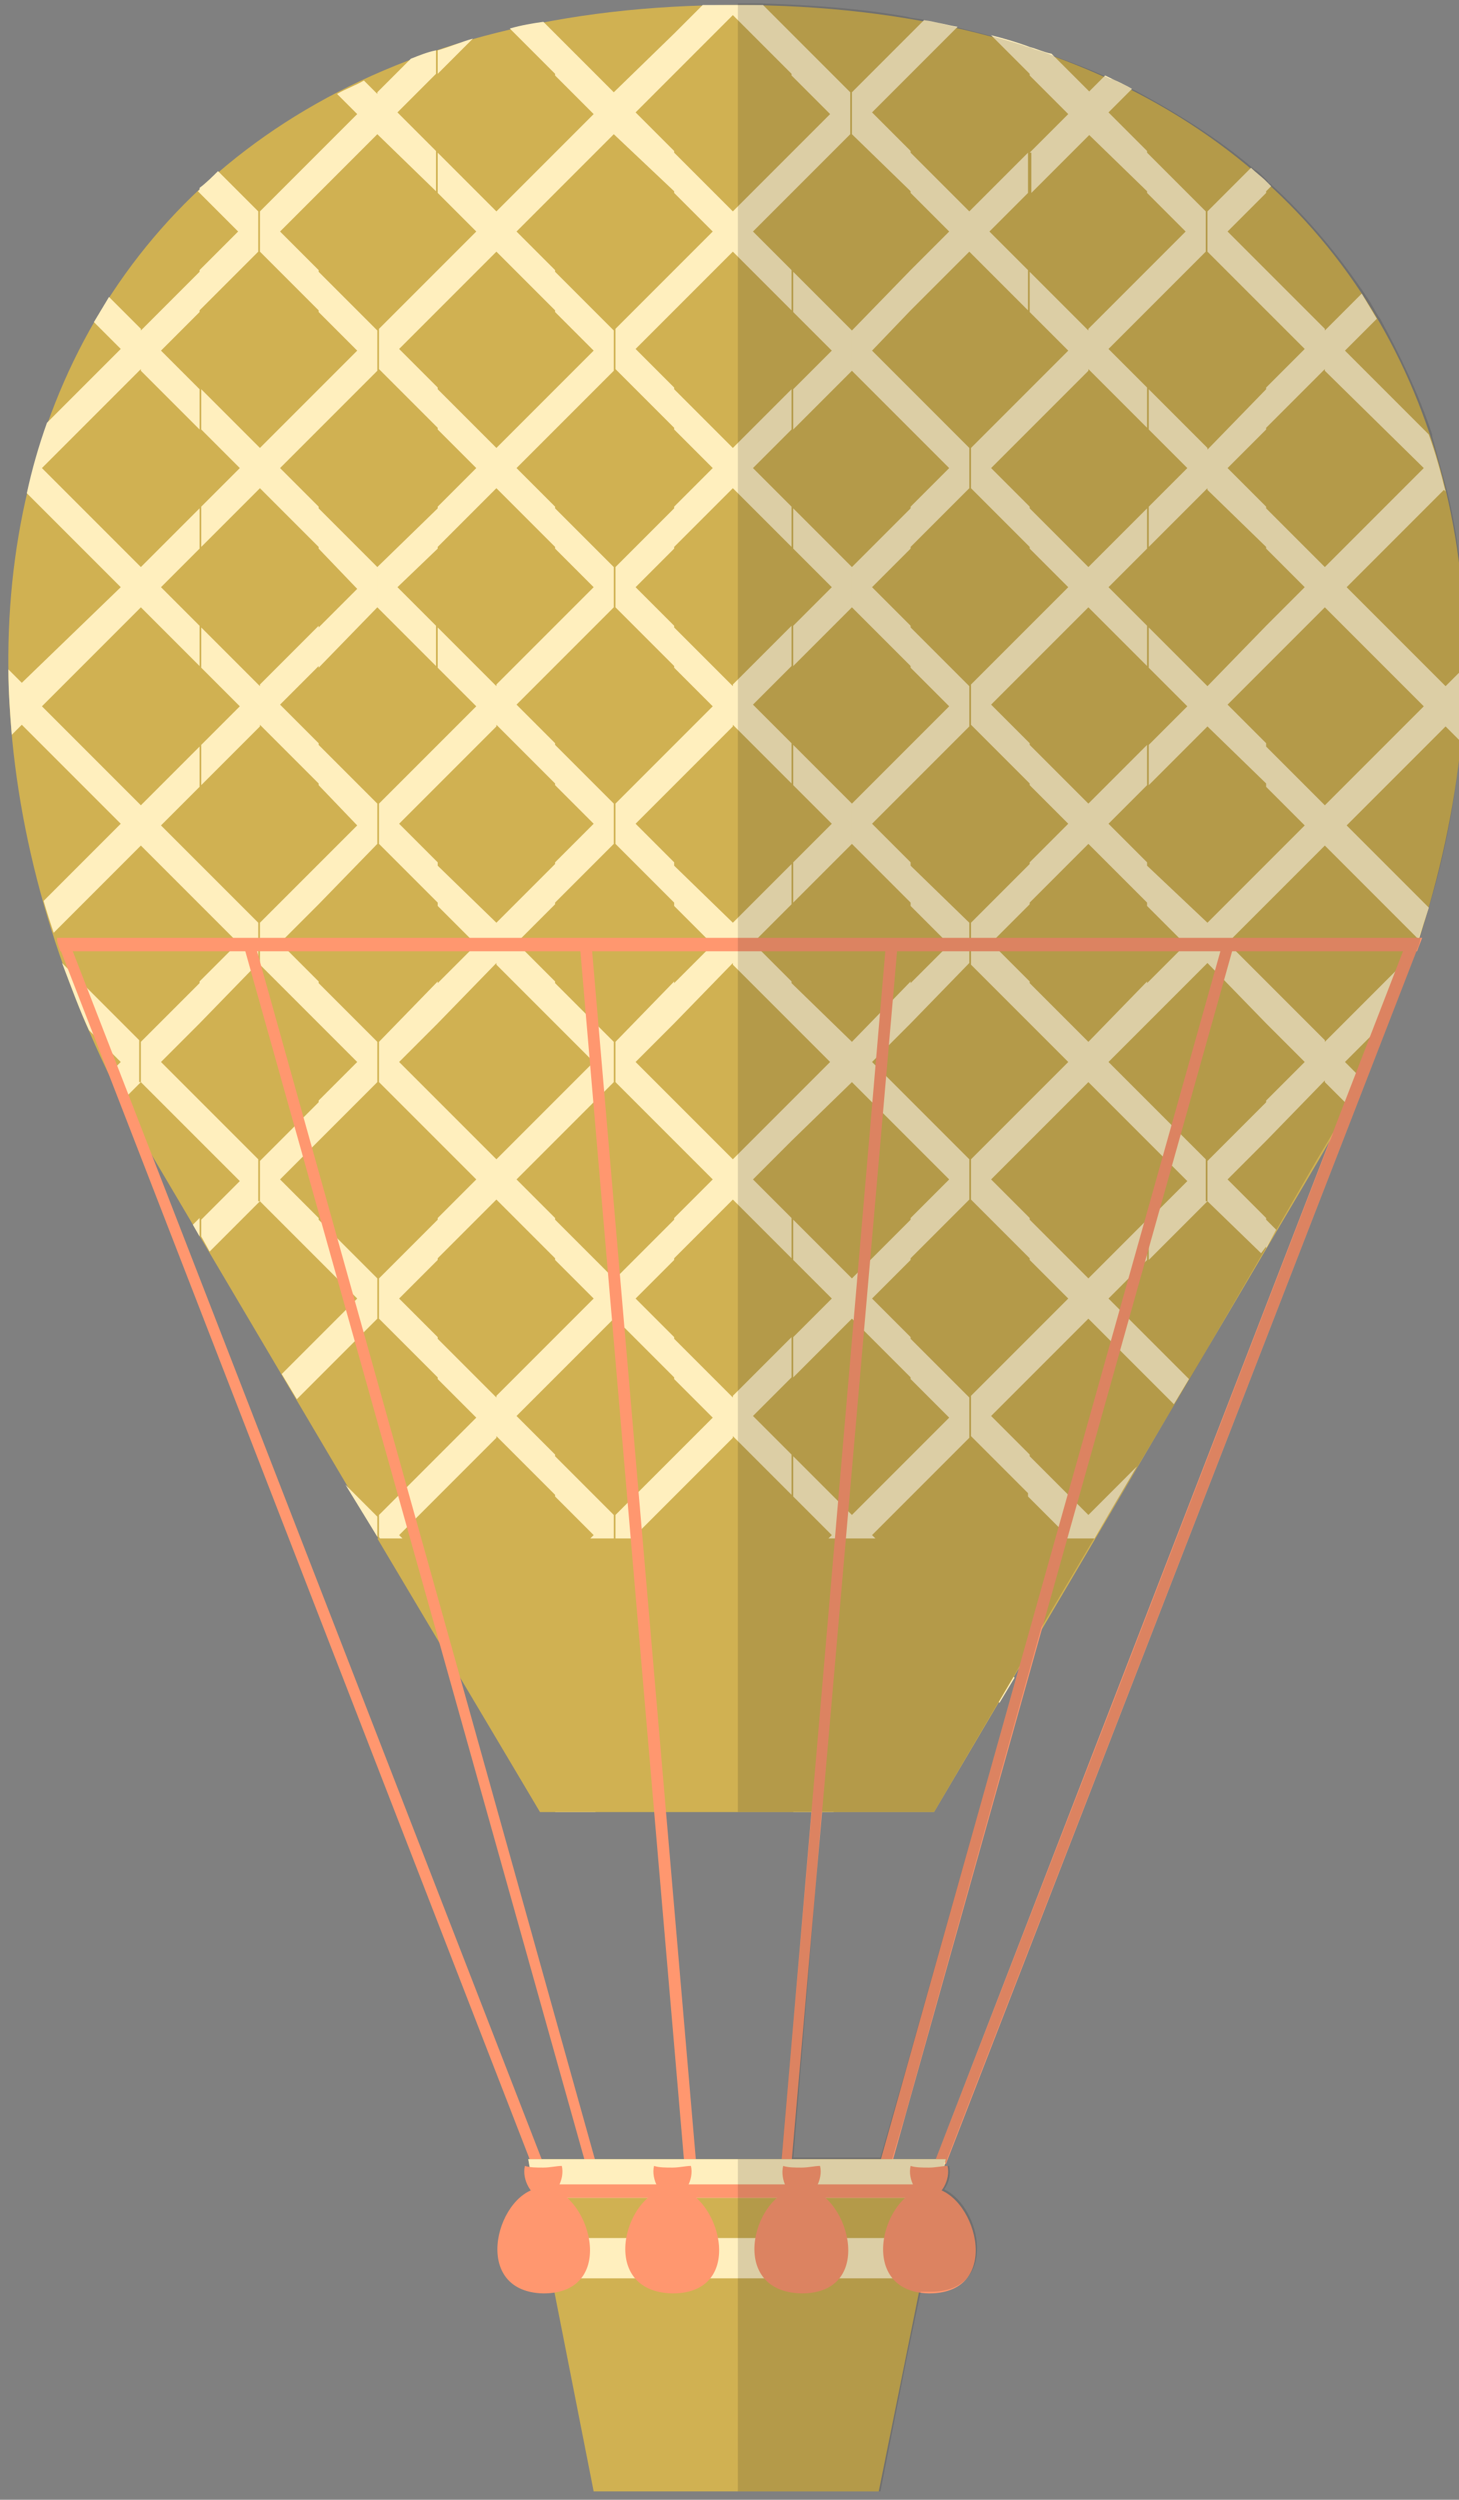 <?xml version="1.0" encoding="UTF-8"?> <!-- Generator: Adobe Illustrator 24.2.0, SVG Export Plug-In . SVG Version: 6.00 Build 0) --> <svg xmlns="http://www.w3.org/2000/svg" xmlns:xlink="http://www.w3.org/1999/xlink" id="Слой_3" x="0px" y="0px" viewBox="0 0 87 149" style="enable-background:new 0 0 87 149;" xml:space="preserve"><rect x="0" y="0" width="87" height="149" fill="#808080" stroke="none"/> <style type="text/css"> .st0{fill-rule:evenodd;clip-rule:evenodd;fill:#D0B152;} .st1{fill:#FFEFBE;} .st2{fill:#FF976F;} .st3{fill-rule:evenodd;clip-rule:evenodd;fill:#FFEFBE;} .st4{fill-rule:evenodd;clip-rule:evenodd;fill:#FF976F;} .st5{opacity:0.15;fill-rule:evenodd;clip-rule:evenodd;fill:#1A1A1A;} </style> <g> <g> <path class="st0" d="M32.2,108L9.2,69.1C-9.6,37.2,2.1,0.3,43.9,0.3c41.9,0,53.6,36.9,34.7,68.9L55.7,108H32.2z"></path> <path class="st1" d="M79,19.7l2.2-2.2c0.3,0.5,0.6,1,0.9,1.5l-1.9,1.9l5,5c0.4,1.1,0.7,2.2,1,3.4l-0.1-0.1L80.3,35l5.9,5.9 l1.3-1.3c0,1.5-0.1,3.1-0.3,4.7l-1-1l-5.9,5.9l4.9,4.9c-0.2,0.6-0.4,1.2-0.6,1.9L79,50.4v-2.4l5.9-5.9L79,36.2v-2.4l5.9-5.9 L79,22.1V19.7L79,19.7z M79,62.1l5.3-5.3c-0.4,1.3-0.9,2.6-1.5,3.9l-2.6,2.6l1,1c-0.3,0.5-0.5,1.1-0.8,1.6L79,64.5V62.1z M75.5,10.8c0.1,0.1,0.2,0.2,0.3,0.3l-0.3,0.3V10.8L75.5,10.8z M75.5,16.1l3.5,3.5v2.4l-3.5,3.5v-2.4l2.3-2.3l-2.3-2.3V16.1 L75.5,16.1z M79,50.4l-3.5,3.5v-2.4l2.3-2.3l-2.3-2.3v-2.4l3.5,3.5V50.4L79,50.4z M75.5,58.5l3.5,3.5v2.4L75.5,68v-2.4l2.3-2.3 L75.5,61V58.5L75.5,58.5z M75.5,72.7l0.6,0.6l-0.6,1.1V72.7L75.5,72.7z M79,33.8v2.4l-3.5,3.5v-2.4l2.3-2.3l-2.3-2.3v-2.4L79,33.8 z M72,12.6l2.6-2.6c0.3,0.3,0.6,0.5,0.9,0.8v0.7l-2.3,2.3l2.3,2.3v2.4L72,15V12.6L72,12.6z M75.5,53.9l-2.3,2.3l2.3,2.3V61 L72,57.4V55l3.5-3.5V53.9L75.5,53.9z M75.5,68l-2.3,2.3l2.3,2.3v1.7l-0.3,0.4L72,71.6v-2.4l3.5-3.5V68L75.5,68z M75.5,23.2v2.4 l-2.3,2.3l2.3,2.3v2.4L72,29.2v-2.4L75.5,23.2L75.5,23.2z M75.5,37.3v2.4l-2.3,2.3l2.3,2.3v2.4L72,43.3v-2.4L75.5,37.3z M68.4,9.1 l3.5,3.5l0,0V15v0l-3.5,3.5v-2.4l2.3-2.3l-2.3-2.3V9.1L68.4,9.1z M72,71.6l-3.5,3.5v-2.4l2.3-2.3L68.4,68v-2.4l3.5,3.5V71.6 L72,71.6z M68.4,79.7l2.5,2.5L70,83.7l-1.6-1.6V79.7L68.4,79.7z M72,26.7v2.4l-3.5,3.5v-2.4l2.3-2.3l-2.3-2.3v-2.4L72,26.7 L72,26.7z M72,40.9v2.4l-3.5,3.5v-2.4l2.3-2.3l-2.3-2.3v-2.4L72,40.9L72,40.9z M72,55v2.4L68.4,61v-2.4l2.3-2.3l-2.3-2.3v-2.4 L72,55z M64.9,5.5l1-1c0.6,0.3,1.1,0.5,1.6,0.8l-1.4,1.4l2.3,2.3v2.4L64.9,8V5.5L64.9,5.5z M68.4,75.1l-2.3,2.3l2.3,2.3v2.4 l-3.5-3.5v-2.4l3.5-3.5V75.1L68.4,75.1z M64.9,90.3l2.9-2.9l-2.9,4.9V90.3L64.9,90.3z M68.4,16.1v2.4l-2.3,2.3l2.3,2.3v2.4 l-3.5-3.5v-2.4L68.4,16.1L68.4,16.1z M68.4,30.3v2.4L66.1,35l2.3,2.3v2.4l-3.5-3.5v-2.4L68.4,30.3L68.4,30.3z M68.4,44.4v2.4 l-2.3,2.3l2.3,2.3v2.4l-3.5-3.5v-2.4L68.4,44.4L68.4,44.4z M68.4,58.5V61l-2.3,2.3l2.3,2.3V68l-3.5-3.5v-2.4L68.4,58.5z M61.4,9.1 l2.3-2.3l-2.3-2.3V2.8c0.4,0.1,0.8,0.3,1.3,0.4l2.3,2.3V8l-3.5,3.5V9.1L61.4,9.1z M64.9,78.6l-3.5,3.5v-2.4l2.3-2.3l-2.3-2.3v-2.4 l3.5,3.5V78.6L64.9,78.6z M61.4,86.8l3.5,3.5v2l-0.6,1l-3,2.9v-2.4l2.3-2.3l-2.3-2.3V86.8L61.4,86.8z M64.9,19.7v2.4l-3.5,3.5 v-2.4l2.3-2.3l-2.3-2.3v-2.4L64.9,19.7L64.9,19.7z M64.9,33.8v2.4l-3.5,3.5v-2.4l2.3-2.3l-2.3-2.3v-2.4L64.9,33.8L64.9,33.8z M64.9,47.9v2.4l-3.5,3.5v-2.4l2.3-2.3l-2.3-2.3v-2.4L64.9,47.9L64.9,47.9z M64.9,62.1v2.4L61.4,68v-2.4l2.3-2.3L61.4,61v-2.4 L64.9,62.1z M57.8,12.6l3.5-3.5v2.4l-2.3,2.3l2.3,2.3v2.4L57.8,15V12.6L57.8,12.6z M61.4,4.4l-2.3-2.3c0.8,0.2,1.5,0.4,2.3,0.7 V4.4L61.4,4.4z M61.4,82.1l-2.3,2.3l2.3,2.3v2.4l-3.5-3.5v-2.4l3.5-3.5V82.1L61.4,82.1z M61.4,96.3l-2.3,2.3l1.4,1.4l-0.9,1.5 l-1.7-1.7v-2.4l3.5-3.5V96.3L61.4,96.3z M61.4,23.2v2.4l-2.3,2.3l2.3,2.3v2.4l-3.5-3.5v-2.4L61.4,23.2L61.4,23.2z M61.4,37.3v2.4 l-2.3,2.3l2.3,2.3v2.4l-3.5-3.5v-2.4L61.4,37.3L61.4,37.3z M61.4,51.5v2.4l-2.3,2.3l2.3,2.3V61l-3.5-3.5V55L61.4,51.5L61.4,51.5z M61.4,65.6V68l-2.3,2.3l2.3,2.3v2.4l-3.5-3.5v-2.4L61.4,65.6z M54.3,2l0.8-0.8c0.7,0.1,1.4,0.3,2,0.4l-2.8,2.8V2L54.3,2z M54.3,9.1l3.5,3.5l0,0V15v0l-3.5,3.5v-2.4l2.3-2.3l-2.3-2.3V9.1L54.3,9.1z M57.8,99.8L57.8,99.8l-3.5,3.5v-2.4l2.3-2.3l-2.3-2.3 v-2.4l3.5,3.5l0,0V99.8L57.8,99.8z M57.8,26.7v2.4l0,0l-3.5,3.5v-2.4l2.3-2.3l-2.3-2.3v-2.4L57.8,26.7L57.8,26.7L57.8,26.7z M57.8,40.9v2.4l-3.5,3.5v-2.4l2.3-2.3l-2.3-2.3v-2.4L57.8,40.9L57.8,40.9z M57.8,55v2.4L54.3,61v-2.4l2.3-2.3l-2.3-2.3v-2.4 L57.8,55L57.8,55z M57.8,69.1v2.4v0l-3.5,3.5v-2.4l2.3-2.3L54.3,68v-2.4L57.8,69.1L57.8,69.1L57.8,69.1z M57.8,83.3v2.4l0,0 l-3.5,3.5v-2.4l2.3-2.3l-2.3-2.3v-2.4L57.8,83.3L57.8,83.3z M50.8,5.5L50.8,5.5L54.3,2v2.4L52,6.7l2.3,2.3v2.4L50.8,8l0,0V5.5 L50.8,5.5z M54.3,103.3l-2.3,2.3l2.3,2.3h-2.4l-1.1-1.1v0v-2.4l0,0l3.5-3.5V103.3L54.3,103.3z M54.3,16.1v2.4L52,20.9l2.3,2.3v2.4 l-3.5-3.5l0,0v-2.4v0L54.3,16.1L54.3,16.1z M54.3,30.3v2.4L52,35l2.3,2.3v2.4l-3.5-3.5v0v-2.4v0L54.3,30.3L54.3,30.3z M54.3,44.4 v2.4L52,49.1l2.3,2.3v2.4l-3.5-3.5l0,0v-2.4l0,0L54.3,44.4L54.3,44.4z M54.3,58.5V61L52,63.3l2.3,2.3V68l-3.5-3.5l0,0v-2.4l0,0 L54.3,58.5L54.3,58.5z M54.3,72.7v2.4L52,77.4l2.3,2.3v2.4l-3.5-3.5l0,0v-2.4l0,0L54.3,72.7L54.3,72.7z M54.3,86.8v2.4L52,91.5 l2.3,2.3v2.4l-3.5-3.5v0v-2.4l0,0L54.3,86.8z M47.2,2l3.5,3.5V8l-3.5,3.5V9.1l2.3-2.3l-2.3-2.3V2L47.2,2z M50.8,106.9l-1.1,1.1 h-2.4l2.3-2.3l-2.3-2.3v-2.4l3.5,3.5V106.9L50.8,106.9z M50.8,19.7v2.4l-3.5,3.5v-2.4l2.3-2.3l-2.3-2.3v-2.4L50.8,19.7L50.8,19.7z M50.8,33.8v2.4l-3.5,3.5v-2.4l2.3-2.3l-2.3-2.3v-2.4L50.8,33.8L50.8,33.8z M50.8,47.9v2.4l-3.5,3.5v-2.4l2.3-2.3l-2.3-2.3v-2.4 L50.8,47.9L50.8,47.9z M50.8,62.1v2.4L47.2,68v-2.4l2.3-2.3L47.2,61v-2.4L50.8,62.1L50.8,62.1z M50.8,76.2v2.4l-3.5,3.5v-2.4 l2.3-2.3l-2.3-2.3v-2.4L50.8,76.2L50.8,76.2z M50.8,90.3v2.4l-3.5,3.5v-2.4l2.3-2.3l-2.3-2.3v-2.4L50.8,90.3z M43.7,0.3h0.2 c0.5,0,1.1,0,1.6,0L47.2,2v2.4l-3.5-3.5l0,0V0.3L43.7,0.3z M47.2,103.3l-3.5-3.5l0,0v-2.4l0,0l3.5-3.5v2.4l-2.3,2.3l2.3,2.3V103.3 L47.2,103.3z M47.2,9.1v2.4l-2.3,2.3l2.3,2.3v2.4L43.7,15v0v-2.4l0,0L47.2,9.1L47.2,9.1z M47.2,23.2v2.4l-2.3,2.3l2.3,2.3v2.4 l-3.5-3.5l0,0v-2.4l0,0L47.2,23.2L47.2,23.2z M47.2,37.3v2.4l-2.3,2.3l2.3,2.3v2.4l-3.5-3.5l0,0v-2.4l0,0L47.2,37.3L47.2,37.3z M47.2,51.5v2.4l-2.3,2.3l2.3,2.3V61l-3.5-3.5l0,0V55l0,0L47.2,51.5L47.2,51.5z M47.2,65.6V68l-2.3,2.3l2.3,2.3v2.4l-3.5-3.5v0 v-2.4l0,0L47.2,65.6L47.2,65.6z M47.2,79.7v2.4l-2.3,2.3l2.3,2.3v2.4l-3.5-3.5l0,0v-2.4l0,0L47.2,79.7z M40.2,2l1.7-1.7 c0.6,0,1.2,0,1.8,0v0.6l-3.5,3.5V2L40.2,2z M43.7,99.8l-3.5,3.5v-2.4l2.3-2.3l-2.3-2.3v-2.4l3.5,3.5V99.8L43.7,99.8z M43.7,12.6 V15l-3.5,3.5v-2.4l2.3-2.3l-2.3-2.3V9.1L43.7,12.6L43.7,12.6z M43.7,26.7v2.4l-3.5,3.5v-2.4l2.3-2.3l-2.3-2.3v-2.4L43.7,26.7 L43.7,26.7z M43.7,40.9v2.4l-3.5,3.5v-2.4l2.3-2.3l-2.3-2.3v-2.4L43.7,40.9L43.7,40.9z M43.7,55v2.4L40.2,61v-2.4l2.3-2.3 l-2.3-2.3v-2.4L43.7,55L43.7,55z M43.7,69.1v2.4l-3.5,3.5v-2.4l2.3-2.3L40.2,68v-2.4L43.7,69.1L43.7,69.1z M43.7,83.3v2.4 l-3.5,3.5v-2.4l2.3-2.3l-2.3-2.3v-2.4L43.7,83.3z M36.6,5.5L36.6,5.5L40.2,2v2.4l-2.3,2.3l2.3,2.3v2.4L36.6,8l0,0V5.5L36.6,5.5z M40.2,103.3l-2.3,2.3l2.3,2.3h-2.4l-1.1-1.1v0v-2.4v0l3.5-3.5V103.3L40.2,103.3z M40.2,16.1v2.4l-2.3,2.3l2.3,2.3v2.4l-3.5-3.5 l0,0v-2.4v0L40.2,16.1L40.2,16.1z M40.2,30.3v2.4L37.9,35l2.3,2.3v2.4l-3.5-3.5l0,0v-2.4v0L40.2,30.3L40.2,30.3z M40.2,44.4v2.4 l-2.3,2.3l2.3,2.3v2.4l-3.5-3.5l0,0v-2.4l0,0L40.2,44.4L40.2,44.4z M40.2,58.5V61l-2.3,2.3l2.3,2.3V68l-3.5-3.5l0,0v-2.4v0 L40.2,58.5L40.2,58.5z M40.2,72.7v2.4l-2.3,2.3l2.3,2.3v2.4l-3.5-3.5v0v-2.4l0,0L40.2,72.7L40.2,72.7z M40.2,86.8v2.4l-2.3,2.3 l2.3,2.3v2.4l-3.5-3.5v0v-2.4l0,0L40.2,86.8z M33.1,9.1l2.3-2.3l-2.3-2.3V2l3.5,3.5V8l-3.5,3.5V9.1L33.1,9.1z M36.6,106.9 l-1.1,1.1h-2.4l2.3-2.3l-2.3-2.3v-2.4l3.5,3.5V106.9L36.6,106.9z M36.6,19.7v2.4l-3.5,3.5v-2.4l2.3-2.3l-2.3-2.3v-2.4L36.6,19.7 L36.6,19.7z M36.6,33.8v2.4l-3.5,3.5v-2.4l2.3-2.3l-2.3-2.3v-2.4L36.6,33.8L36.6,33.8z M36.6,47.9v2.4l-3.5,3.5v-2.4l2.3-2.3 l-2.3-2.3v-2.4L36.6,47.9L36.6,47.9z M36.6,62.1v2.4L33.1,68v-2.4l2.3-2.3L33.1,61v-2.4L36.6,62.1L36.6,62.1z M36.6,76.2v2.4 l-3.5,3.5v-2.4l2.3-2.3l-2.3-2.3v-2.4L36.6,76.2L36.6,76.2z M36.6,90.3v2.4l-3.5,3.5v-2.4l2.3-2.3l-2.3-2.3v-2.4L36.6,90.3z M29.6,12.6L29.6,12.6l3.5-3.5v2.4l-2.3,2.3l2.3,2.3v2.4L29.6,15h0V12.6L29.6,12.6z M33.1,4.4l-2.7-2.7c0.7-0.2,1.3-0.3,2-0.4 L33.1,2V4.4L33.1,4.4z M33.1,103.3l-3.5-3.5h0v-2.4h0l3.5-3.5v2.4l-2.3,2.3l2.3,2.3V103.3L33.1,103.3z M33.1,23.2v2.4l-2.3,2.3 l2.3,2.3v2.4l-3.5-3.5h0v-2.4h0L33.1,23.2L33.1,23.2z M33.1,37.3v2.4l-2.3,2.3l2.3,2.3v2.4l-3.5-3.5h0v-2.4l0,0L33.1,37.3 L33.1,37.3z M33.1,51.5v2.4l-2.3,2.3l2.3,2.3V61l-3.5-3.5h0V55h0L33.1,51.5L33.1,51.5z M33.1,65.6V68l-2.3,2.3l2.3,2.3v2.4 l-3.5-3.5l0,0v-2.4h0L33.1,65.6L33.1,65.6z M33.1,79.7v2.4l-2.3,2.3l2.3,2.3v2.4l-3.5-3.5h0v-2.4h0L33.1,79.7z M26.1,3 c0.7-0.2,1.4-0.5,2.1-0.7l-2.1,2.1V3L26.1,3z M26.1,9.1l3.5,3.5V15l-3.5,3.5v-2.4l2.3-2.3l-2.3-2.3V9.1L26.1,9.1z M29.6,99.8 l-1.4,1.4l-0.9-1.5l1.1-1.1l-2.3-2.3v-2.4l3.5,3.5V99.8L29.6,99.8z M26.1,86.8l2.3-2.3l-2.3-2.3v-2.4l3.5,3.5v2.4l-3.5,3.5V86.8 L26.1,86.8z M29.6,26.7v2.4l-3.5,3.5v-2.4l2.3-2.3l-2.3-2.3v-2.4L29.6,26.7L29.6,26.7z M29.6,40.9v2.4l-3.5,3.5v-2.4l2.3-2.3 l-2.3-2.3v-2.4L29.6,40.9L29.6,40.9z M29.6,55v2.4L26.1,61v-2.4l2.3-2.3l-2.3-2.3v-2.4L29.6,55L29.6,55z M29.6,69.1v2.4l-3.5,3.5 v-2.4l2.3-2.3L26.1,68v-2.4L29.6,69.1z M22.5,5.5l2-2c0.5-0.2,1-0.4,1.5-0.5v1.4l-2.3,2.3l2.3,2.3v2.4L22.5,8V5.5L22.5,5.5z M26.1,96.3l-1.9-1.9l-1.6-2.8v-1.3l0,0l3.5-3.5v2.4l-2.3,2.3l2.3,2.3V96.3L26.1,96.3z M26.1,82.1l-3.5-3.5v-2.4l3.5-3.5v2.4 l-2.3,2.3l2.3,2.3V82.1L26.1,82.1z M26.1,16.1v2.4l-2.3,2.3l2.3,2.3v2.4l-3.5-3.5v-2.4L26.1,16.1L26.1,16.1z M26.1,30.3v2.4 L23.7,35l2.3,2.3v2.4l-3.5-3.5v-2.4L26.1,30.3L26.1,30.3z M26.1,44.4v2.4l-2.3,2.3l2.3,2.3v2.4l-3.5-3.5v-2.4L26.1,44.4L26.1,44.4 z M26.1,58.5V61l-2.3,2.3l2.3,2.3V68l-3.5-3.5v-2.4L26.1,58.5z M19,9.1l2.3-2.3l-1.2-1.2c0.5-0.3,1.1-0.5,1.6-0.8l0.8,0.8V8 L19,11.5V9.1L19,9.1z M22.5,91.6l-1.9-3.1l1.9,1.9V91.6L22.5,91.6z M22.5,78.6L19,82.1v-2.4l2.3-2.3L19,75.1v-2.4l3.5,3.5V78.6 L22.5,78.6z M22.5,19.7v2.4L19,25.6v-2.4l2.3-2.3L19,18.6v-2.4L22.5,19.7L22.5,19.7z M22.5,33.8v2.4L19,39.8v-2.4l2.3-2.3L19,32.7 v-2.4L22.5,33.8L22.5,33.8z M22.5,47.9v2.4L19,53.9v-2.4l2.3-2.3L19,46.8v-2.4L22.5,47.9L22.5,47.9z M22.5,62.1v2.4L19,68v-2.4 l2.3-2.3L19,61v-2.4L22.5,62.1z M15.5,12.6L19,9.1v2.4l-2.3,2.3l2.3,2.3v2.4L15.5,15V12.6L15.5,12.6z M19,82.1l-1.3,1.3l-0.9-1.5 l2.2-2.2V82.1L19,82.1z M19,75.1l-3.5-3.5v-2.4l3.5-3.5V68l-2.3,2.3l2.3,2.3V75.1L19,75.1z M19,23.2v2.4l-2.3,2.3l2.3,2.3v2.4 l-3.5-3.5v-2.4L19,23.2L19,23.2z M19,37.3v2.4l-2.3,2.3l2.3,2.3v2.4l-3.5-3.5v-2.4L19,37.3L19,37.3z M19,51.5v2.4l-2.3,2.3 l2.3,2.3V61l-3.5-3.5V55L19,51.5z M11.9,16.1l2.3-2.3l-2.3-2.3v-0.3c0.4-0.3,0.8-0.7,1.1-1l2.4,2.4V15l-3.5,3.5V16.1L11.9,16.1z M15.5,71.6l-3,3l-0.5-0.9v-1l2.3-2.3L11.9,68v-2.4l3.5,3.5V71.6L15.5,71.6z M11.9,58.5l2.3-2.3l-2.3-2.3v-2.4l3.5,3.5v2.4 L11.9,61V58.5L11.9,58.5z M15.5,26.7v2.4l-3.5,3.5v-2.4l2.3-2.3l-2.3-2.3v-2.4L15.5,26.7L15.5,26.7z M15.5,40.9v2.4l-3.5,3.5v-2.4 l2.3-2.3l-2.3-2.3v-2.4L15.5,40.9z M8.4,19.7l3.5-3.5v2.4l-2.3,2.3l2.3,2.3v2.4l-3.5-3.5V19.7L8.4,19.7z M11.9,11.5l-0.1-0.1 l0.1-0.1V11.5L11.9,11.5z M11.9,73.7L11.5,73l0.4-0.4V73.7L11.9,73.7z M11.9,68l-3.5-3.5v-2.4l3.5-3.5V61l-2.3,2.3l2.3,2.3V68 L11.9,68z M11.9,53.9l-3.5-3.5v-2.4l3.5-3.5v2.4l-2.3,2.3l2.3,2.3V53.9L11.9,53.9z M11.9,30.3v2.4L9.6,35l2.3,2.3v2.4l-3.5-3.5 v-2.4L11.9,30.3z M2.8,25.2l4.4-4.4l-1.6-1.6c0.3-0.5,0.6-1,0.9-1.5l1.9,1.9v2.4l-5.9,5.9l5.9,5.9v2.4v0l-5.9,5.9l5.9,5.9v2.4 l-5.2,5.2c-0.2-0.6-0.4-1.2-0.6-1.9l4.6-4.6l-5.9-5.9l-0.6,0.6c-0.1-1.3-0.2-2.6-0.2-3.9l0.8,0.8L7.2,35l-5.6-5.6 C1.9,28,2.3,26.6,2.8,25.2L2.8,25.2z M8.4,64.5l-1.1,1.1C7,65,6.7,64.5,6.5,64l0.7-0.7l-1.9-1.9c-0.6-1.3-1.1-2.7-1.6-4l4.6,4.6 V64.5z"></path> <polygon class="st0" points="32.2,108 22.5,91.7 65.3,91.7 55.7,108 "></polygon> <g> <g> <polygon class="st2" points="4.3,56.6 32.3,128.7 31.7,129 3.6,56.6 "></polygon> <polygon class="st2" points="84.5,56.6 56.4,129 55.8,128.7 83.7,56.6 "></polygon> <polygon class="st2" points="15.3,56.6 35.5,128.8 34.9,128.9 14.6,56.6 "></polygon> <polygon class="st2" points="73.5,56.6 53.2,128.9 52.5,128.8 72.8,56.6 "></polygon> <polygon class="st2" points="35.3,56.6 41.5,128.8 40.8,128.9 34.6,56.6 "></polygon> <polygon class="st2" points="53.5,56.6 47.2,128.9 46.6,128.8 52.8,56.6 "></polygon> </g> <polygon class="st0" points="31.5,128.7 56.4,128.7 52.4,148.5 35.4,148.5 "></polygon> <polygon class="st3" points="55.4,133.4 55,135.8 32.9,135.8 32.4,133.4 "></polygon> <polygon class="st3" points="31.5,128.7 56.4,128.7 55.9,131 31.9,131 "></polygon> <g> <polygon class="st4" points="31.8,130.2 56.1,130.2 55.9,131 31.9,131 "></polygon> <g> <path class="st4" d="M32.4,130.4c2.7,0,4.6,6.3,0,6.3C27.9,136.6,29.7,130.4,32.4,130.4z"></path> <path class="st4" d="M32.4,131c0.7,0,1.3-1.1,1.1-1.9c-0.3,0-0.7,0.1-1.1,0.1c-0.4,0-0.8,0-1.1-0.1 C31.1,129.9,31.7,131,32.4,131z"></path> </g> <g> <path class="st4" d="M55.4,130.4c2.7,0,4.6,6.3,0,6.3C50.9,136.6,52.7,130.4,55.4,130.4z"></path> <path class="st4" d="M55.4,131c0.7,0,1.3-1.1,1.1-1.9c-0.3,0-0.7,0.1-1.1,0.1c-0.4,0-0.8,0-1.1-0.1 C54.1,129.9,54.7,131,55.4,131z"></path> </g> <g> <path class="st4" d="M40.1,130.4c2.7,0,4.6,6.3,0,6.3C35.5,136.6,37.3,130.4,40.1,130.4z"></path> <path class="st4" d="M40.1,131c0.7,0,1.3-1.1,1.1-1.9c-0.3,0-0.7,0.1-1.1,0.1c-0.4,0-0.8,0-1.1-0.1 C38.8,129.9,39.4,131,40.1,131z"></path> </g> <g> <path class="st4" d="M47.8,130.4c2.7,0,4.6,6.3,0,6.3C43.2,136.6,45,130.4,47.8,130.4z"></path> <path class="st4" d="M47.8,131c0.7,0,1.3-1.1,1.1-1.9c-0.3,0-0.7,0.1-1.1,0.1c-0.4,0-0.8,0-1.1-0.1C46.5,129.9,47,131,47.8,131 z"></path> </g> </g> <path class="st4" d="M3.4,55.9h81.4c-0.1,0.3-0.2,0.5-0.3,0.8H3.6C3.5,56.4,3.4,56.2,3.4,55.9z"></path> </g> </g> <path class="st5" d="M87.4,39.6c0-3.6-0.3-7-1.1-10.3l0,0c-0.3-1.1-0.6-2.2-0.9-3.3l0-0.1l0,0h0c-0.8-2.4-1.9-4.7-3.1-6.9l0,0 c-0.3-0.4-0.5-0.9-0.8-1.3c-1.6-2.4-3.5-4.7-5.7-6.7l0,0l0,0c-0.1-0.1-0.2-0.1-0.2-0.2l0,0l0,0c-0.1-0.1-0.3-0.3-0.4-0.4 c-0.1-0.1-0.2-0.2-0.4-0.3l0,0c-2.1-1.8-4.5-3.3-7.1-4.7l0,0l0,0l0,0l0,0l0,0l0,0c-0.3-0.1-0.5-0.3-0.8-0.4l-0.2-0.1 c-0.2-0.1-0.3-0.2-0.5-0.2v0c-1-0.5-2.1-0.9-3.2-1.3l0,0c-0.2-0.1-0.3-0.1-0.5-0.2C62,3,61.8,3,61.6,2.9c-0.2-0.1-0.4-0.1-0.6-0.2 c-1.6-0.5-3.2-0.9-4.9-1.3c-0.3-0.1-0.6-0.1-0.9-0.2c-0.4-0.1-0.8-0.1-1.1-0.2c-2.8-0.5-5.7-0.7-8.8-0.8l0,0c-0.4,0-0.9,0-1.3,0 v0.8v11.3v2.9v11.3v2.9v11.3v2.9v11.3v1.1v0.8v1v11.3v2.9V83v2.9v5.8v5.5v2.9v7.9h3.3h1.1l-1.8,20.7h-2.6v1.6v0.8v2.4v2.3v12.7h8.5 l1.6-8.1l0.8-3.8c0.2,0,0.4,0,0.6,0c4.1,0,3-5.1,0.8-6.1c0.3-0.4,0.4-0.9,0.3-1.4c-0.1,0-0.2,0-0.3,0l0-0.2l0.1,0l10-25.7 l18.1-46.6h0c0.1-0.2,0.2-0.5,0.2-0.7h-0.1c0.2-0.6,0.4-1.2,0.6-1.8l0,0c1-3.3,1.6-6.6,1.9-9.8l0,0C87.3,42.7,87.4,41.2,87.4,39.6 L87.4,39.6z M47.3,128.7L49,108h0.7h2.2H54h0.3h1.4h0l5.1-8.7L54,123.4l-1.5,5.2H47.3z M66.4,101.4l-10.6,27.3H54h-0.8l0.8-2.7 L62.1,97l3.2-5.4l1.1-1.8l1.5-2.5v0l3.1-5.2l4.3-7.4h0l0.7-1.2l2.6-4.5c0.3-0.5,0.6-1,0.9-1.5L66.4,101.4z"></path> </g> </svg> 